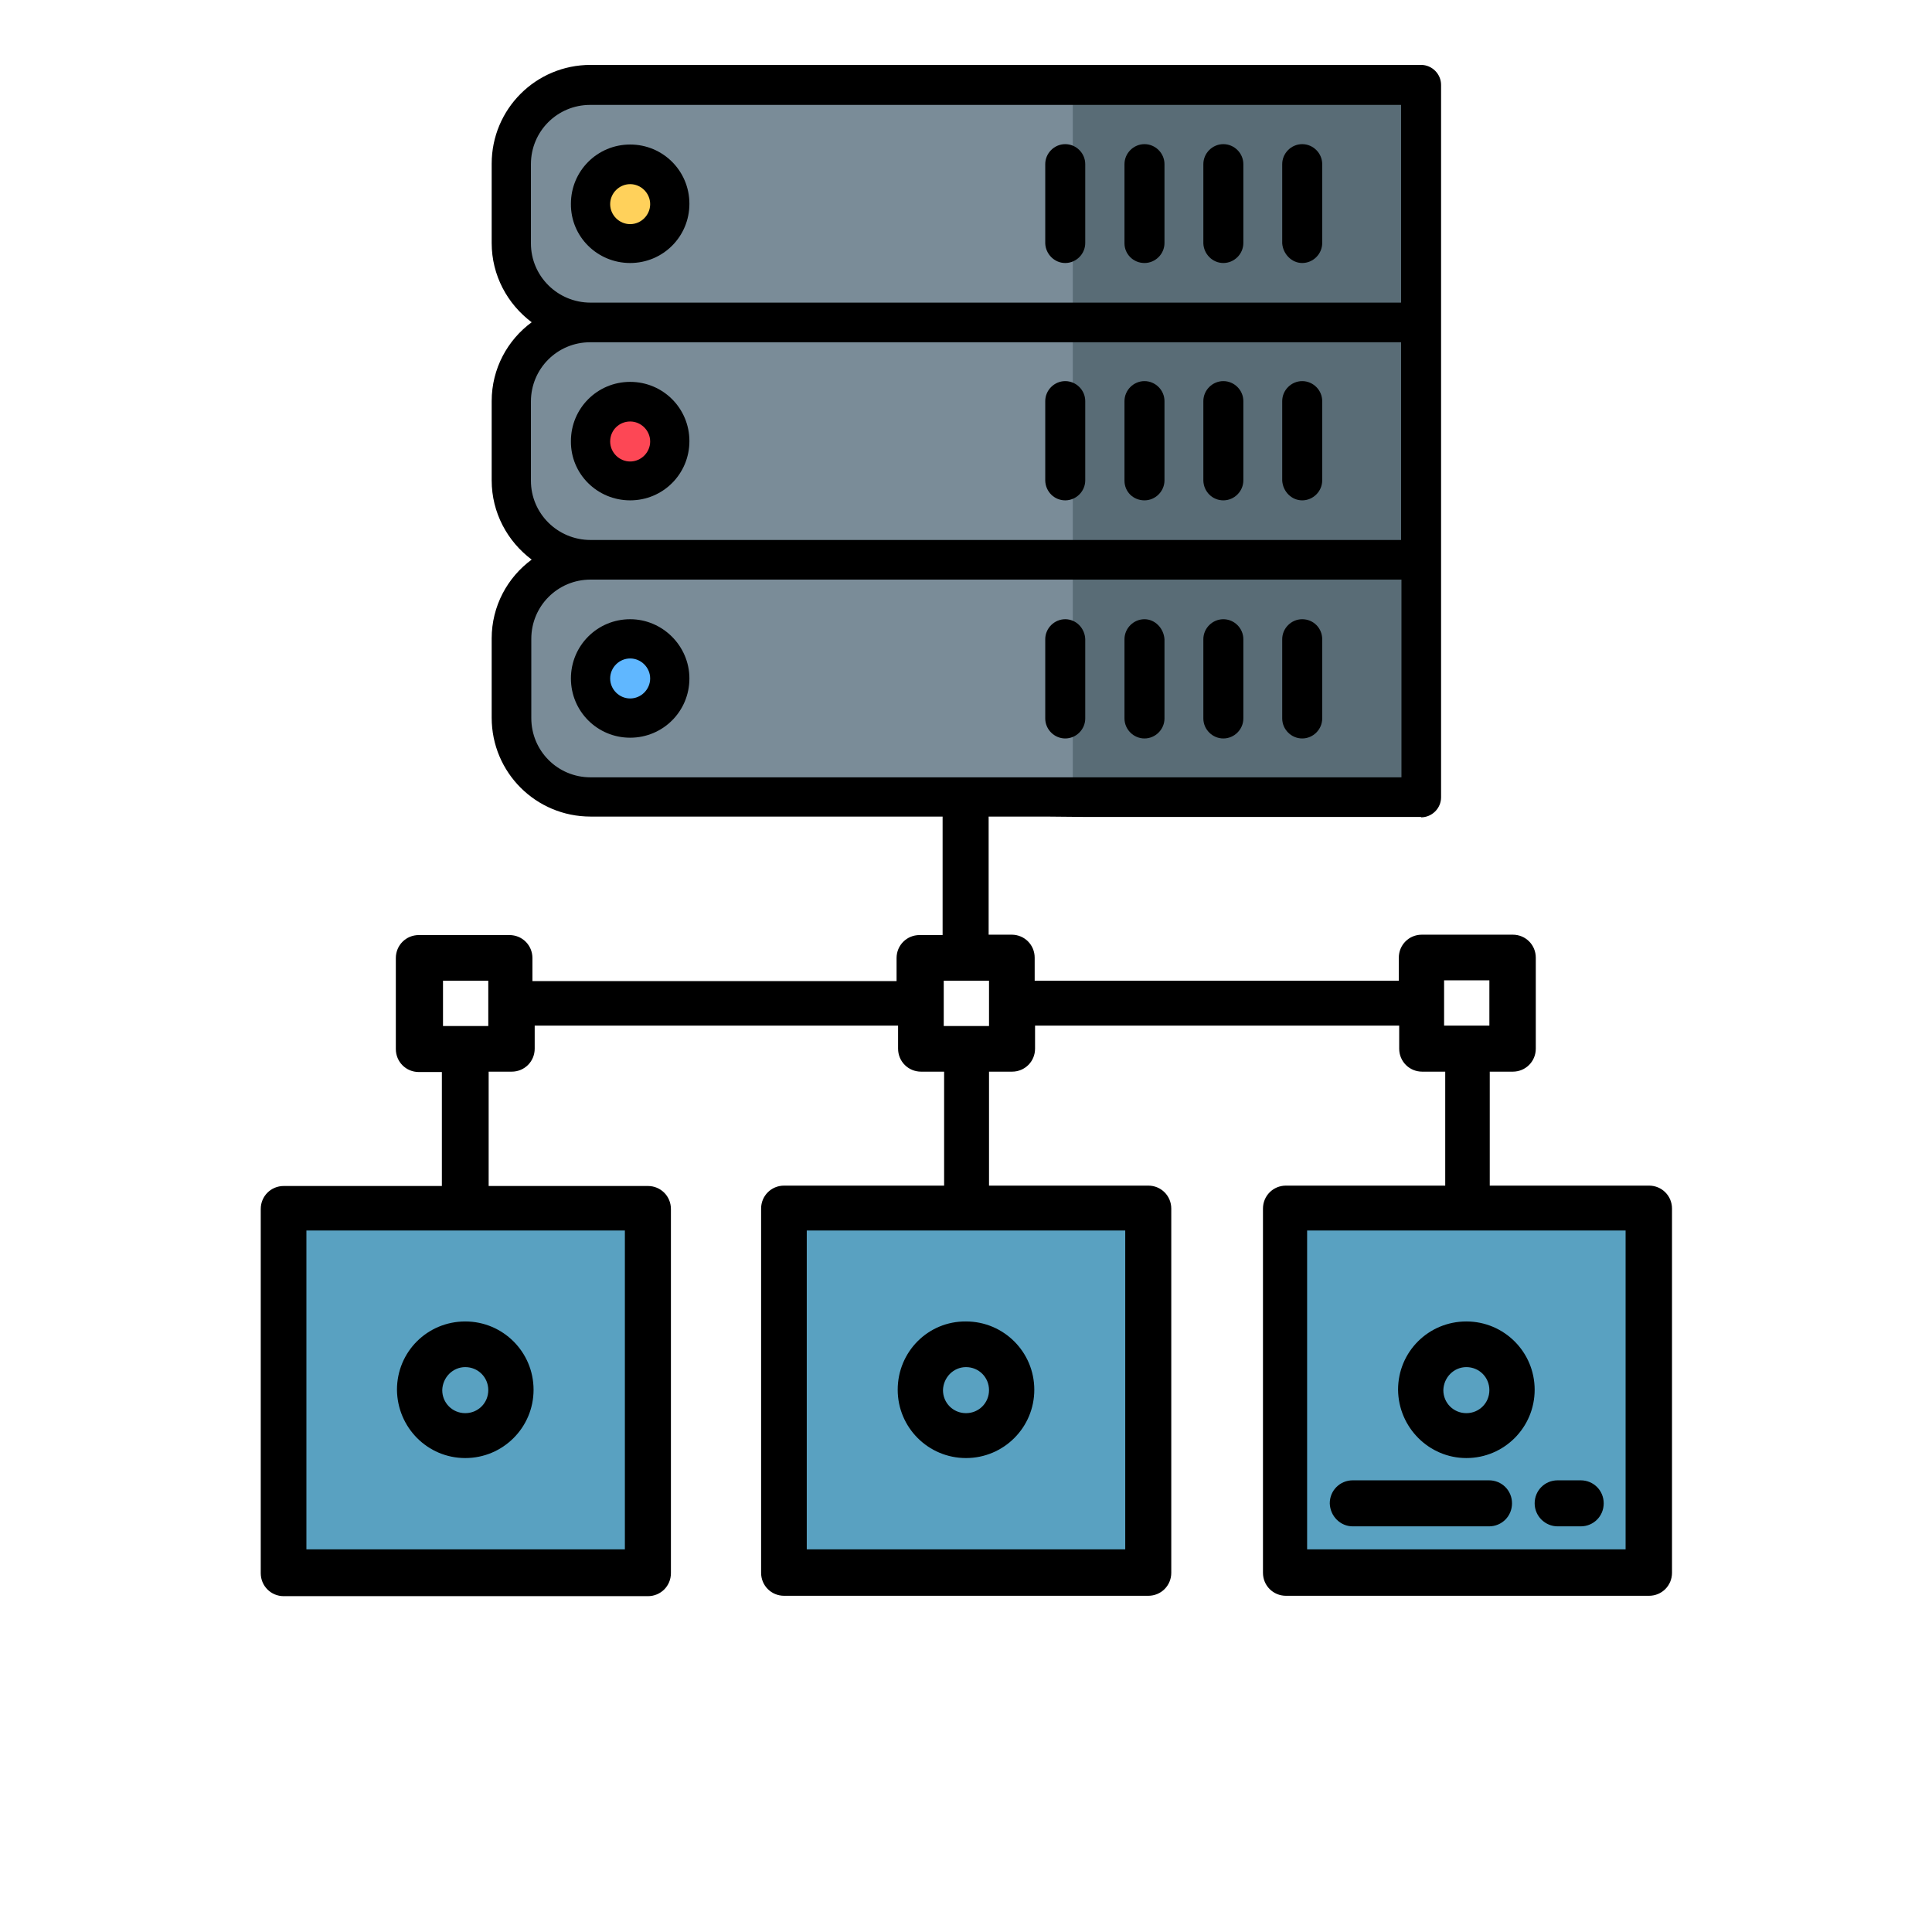 <?xml version="1.0" encoding="utf-8"?>
<!-- Generator: Adobe Illustrator 24.0.1, SVG Export Plug-In . SVG Version: 6.00 Build 0)  -->
<svg version="1.1" id="Layer_1" xmlns="http://www.w3.org/2000/svg" xmlns:xlink="http://www.w3.org/1999/xlink" x="0px" y="0px"
	 viewBox="0 0 512 512" style="enable-background:new 0 0 512 512;" xml:space="preserve">
<style type="text/css">
	.st0{fill:#59A1C1;}
	.st1{fill:#7A8C98;}
	.st2{fill:#596C76;}
	.st3{fill:#FFD15B;}
	.st4{fill:#FD4755;}
	.st5{fill:#60B7FF;}
</style>
<rect x="208.8" y="319.8" class="st0" width="94.7" height="94.7"/>
<rect x="341.3" y="319.8" class="st0" width="94.7" height="94.7"/>
<rect x="75.9" y="319.8" class="st0" width="94.7" height="94.7"/>
<g>
	<path d="M256,386.4c10,0,18.1-8.1,18.1-18.1s-8.1-18.1-18.1-18.1c-10-0.1-18.1,8-18.1,18.1C237.9,378.3,246,386.4,256,386.4z
		 M256,362.3c3.4,0,6.1,2.7,6.1,6.1s-2.7,6.1-6.1,6.1s-6.1-2.7-6.1-6.1C250,365,252.7,362.3,256,362.3z"/>
	<path d="M123.3,386.4c10,0,18.1-8.1,18.1-18.1s-8.1-18.1-18.1-18.1s-18.1,8-18.1,18.1C105.3,378.3,113.3,386.4,123.3,386.4z
		 M123.3,362.3c3.4,0,6.1,2.7,6.1,6.1s-2.7,6.1-6.1,6.1s-6.1-2.7-6.1-6.1C117.3,365,120,362.3,123.3,362.3z"/>
	<path d="M249.8,214.6v33.2h-6.1c-3.4,0-6.1,2.7-6.1,6.1v6.1h-96.5v-6.1c0-3.4-2.7-6.1-6.1-6.1h-24c-3.4,0-6.1,2.7-6.1,6.1V278
		c0,3.4,2.7,6.1,6.1,6.1h6.1v30.2H75.2c-3.4,0-6.1,2.7-6.1,6.1v96.5c0,3.4,2.7,6.1,6.1,6.1h96.5c3.4,0,6.1-2.7,6.1-6.1v-96.5
		c0-3.4-2.7-6.1-6.1-6.1h-42.2V284h6.1c3.4,0,6.1-2.7,6.1-6.1v-6.1H238v6.1c0,3.4,2.7,6.1,6.1,6.1h6.1v30.2h-42.4
		c-3.4,0-6.1,2.7-6.1,6.1v96.5c0,3.4,2.7,6.1,6.1,6.1h96.5c3.4,0,6.1-2.7,6.1-6.1v-96.5c0-3.4-2.7-6.1-6.1-6.1h-42.2V284h6.1
		c3.4,0,6.1-2.7,6.1-6.1v-6.1h96.5v6.1c0,3.4,2.7,6.1,6.1,6.1h6.1v30.2h-42.2c-3.4,0-6.1,2.7-6.1,6.1v96.5c0,3.4,2.7,6.1,6.1,6.1
		H437c3.4,0,6.1-2.7,6.1-6.1v-96.5c0-3.4-2.7-6.1-6.1-6.1h-42.2V284h6.1c3.4,0,6.1-2.7,6.1-6.1v-24.1c0-3.4-2.7-6.1-6.1-6.1h-24.1
		c-3.4,0-6.1,2.7-6.1,6.1v6.1h-96.5v-6.1c0-3.4-2.7-6.1-6.1-6.1H262v-33.2L249.8,214.6z M117.4,259.9h12v12h-12
		C117.4,271.9,117.4,259.9,117.4,259.9z M165.6,326.1v84.5H81.2v-84.5H165.6z M298.2,326.1v84.5h-84.4v-84.5H298.2z M262.1,271.9
		h-12v-12h12V271.9z M382.7,271.8v-12h12v12H382.7z M430.8,410.6h-84.4v-84.5h84.4V410.6z"/>
	<path d="M388.6,386.4c10,0,18.1-8.1,18.1-18.1s-8.1-18.1-18.1-18.1s-18.1,8-18.1,18.1C370.6,378.3,378.7,386.4,388.6,386.4z
		 M388.6,362.3c3.4,0,6.1,2.7,6.1,6.1s-2.7,6.1-6.1,6.1s-6.1-2.7-6.1-6.1C382.6,365,385.3,362.3,388.6,362.3z"/>
	<path d="M358.5,404.5h36.1c3.4,0,6.1-2.7,6.1-6.1s-2.7-6.1-6.1-6.1h-36.1c-3.4,0-6.1,2.7-6.1,6.1
		C352.5,401.8,355.2,404.5,358.5,404.5z"/>
	<path d="M412.8,404.5h6.1c3.4,0,6.1-2.7,6.1-6.1s-2.7-6.1-6.1-6.1h-6.1c-3.4,0-6.1,2.7-6.1,6.1S409.5,404.5,412.8,404.5z"/>
</g>
<g>
	<path class="st1" d="M159.3,209.8h216.3V23.1H159.3c-13.6,0-24.6,11-24.6,24.6v22.1L146,86l-11.2,11v35.6L145,148l-7.6,13.1
		l-2.6,24.1C134.8,198.8,145.8,209.8,159.3,209.8z"/>
	<rect x="284.3" y="23.1" class="st2" width="91.4" height="193.3"/>
	<circle class="st3" cx="167" cy="54" r="6.5"/>
	<circle class="st4" cx="167" cy="116.9" r="6.5"/>
	<circle class="st5" cx="167" cy="179.9" r="6.5"/>
	<g>
		<g>
			<g>
				<path d="M167,69.7c8.7,0,15.7-7,15.7-15.7s-7-15.7-15.7-15.7c-8.7,0-15.7,7-15.7,15.7C151.2,62.7,158.3,69.7,167,69.7z
					 M167,48.8c2.9,0,5.3,2.4,5.3,5.3c0,2.9-2.4,5.3-5.3,5.3s-5.3-2.4-5.3-5.3C161.7,51.2,164.1,48.8,167,48.8z"/>
				<path d="M303.3,164.1c-2.9,0-5.3,2.4-5.3,5.3v21c0,2.9,2.4,5.3,5.3,5.3c2.9,0,5.3-2.4,5.3-5.3v-21
					C308.4,166.5,306.1,164.1,303.3,164.1z"/>
				<path d="M345.1,132.6c2.9,0,5.3-2.4,5.3-5.3v-21c0-2.9-2.4-5.3-5.3-5.3c-2.9,0-5.3,2.4-5.3,5.3v21.1
					C340,130.3,342.3,132.6,345.1,132.6z"/>
				<path d="M324.2,69.7c2.9,0,5.3-2.4,5.3-5.3V43.5c0-2.9-2.4-5.3-5.3-5.3c-2.9,0-5.3,2.4-5.3,5.3v21
					C319,67.3,321.3,69.7,324.2,69.7z"/>
				<path d="M345.1,69.7c2.9,0,5.3-2.4,5.3-5.3V43.5c0-2.9-2.4-5.3-5.3-5.3c-2.9,0-5.3,2.4-5.3,5.3v21
					C340,67.3,342.3,69.7,345.1,69.7z"/>
				<path d="M303.3,69.7c2.9,0,5.3-2.4,5.3-5.3V43.5c0-2.9-2.4-5.3-5.3-5.3c-2.9,0-5.3,2.4-5.3,5.3v21
					C298,67.3,300.3,69.7,303.3,69.7z"/>
				<path d="M282.3,69.7c2.9,0,5.3-2.4,5.3-5.3V43.5c0-2.9-2.4-5.3-5.3-5.3s-5.3,2.4-5.3,5.3v21C277.1,67.3,279.4,69.7,282.3,69.7z"
					/>
				<path d="M287.5,216.5h89.1v0.1c2.9,0,5.3-2.4,5.3-5.3V22.5c0-2.9-2.4-5.3-5.3-5.3H156.5c-14.5,0-26.2,11.7-26.2,26.2v21
					c0,8.6,4.2,16.2,10.6,21c-6.4,4.7-10.6,12.3-10.6,20.9v21c0,8.6,4.2,16.2,10.6,21c-6.4,4.7-10.6,12.3-10.6,20.9v21
					c0,14.5,11.7,26.2,26.2,26.2h120.6L287.5,216.5z M140.7,64.5V43.5c0-8.7,7-15.7,15.7-15.7h214.9v52.4H156.5
					C147.8,80.2,140.7,73.2,140.7,64.5z M140.7,127.4v-21c0-8.7,7-15.7,15.7-15.7h214.9v52.4H156.5
					C147.8,143.1,140.7,136.1,140.7,127.4z M156.5,206c-8.7,0-15.7-7-15.7-15.7v-21c0-8.7,7-15.7,15.7-15.7h214.9V206H156.5
					L156.5,206z"/>
				<path d="M167,164.1c-8.7,0-15.7,7-15.7,15.7s7,15.7,15.7,15.7c8.7,0,15.7-7,15.7-15.7C182.7,171.2,175.6,164.1,167,164.1z
					 M167,185.1c-2.9,0-5.3-2.4-5.3-5.3c0-2.9,2.4-5.3,5.3-5.3c2.9,0,5.3,2.4,5.3,5.3S169.9,185.1,167,185.1z"/>
				<path d="M324.2,132.6c2.9,0,5.3-2.4,5.3-5.3v-21c0-2.9-2.4-5.3-5.3-5.3c-2.9,0-5.3,2.4-5.3,5.3v21.1
					C319,130.3,321.3,132.6,324.2,132.6z"/>
				<path d="M324.2,164.1c-2.9,0-5.3,2.4-5.3,5.3v21c0,2.9,2.4,5.3,5.3,5.3c2.9,0,5.3-2.4,5.3-5.3v-21
					C329.5,166.5,327.1,164.1,324.2,164.1z"/>
				<path d="M282.3,164.1c-2.9,0-5.3,2.4-5.3,5.3v21c0,2.9,2.4,5.3,5.3,5.3s5.3-2.4,5.3-5.3v-21
					C287.5,166.5,285.2,164.1,282.3,164.1z"/>
				<path d="M345.1,164.1c-2.9,0-5.3,2.4-5.3,5.3v21c0,2.9,2.4,5.3,5.3,5.3c2.9,0,5.3-2.4,5.3-5.3v-21
					C350.4,166.5,348.1,164.1,345.1,164.1z"/>
				<path d="M303.3,132.6c2.9,0,5.3-2.4,5.3-5.3v-21c0-2.9-2.4-5.3-5.3-5.3c-2.9,0-5.3,2.4-5.3,5.3v21.1
					C298,130.3,300.3,132.6,303.3,132.6z"/>
				<path d="M282.3,132.6c2.9,0,5.3-2.4,5.3-5.3v-21c0-2.9-2.4-5.3-5.3-5.3s-5.3,2.4-5.3,5.3v21.1
					C277.1,130.3,279.4,132.6,282.3,132.6z"/>
				<path d="M167,132.6c8.7,0,15.7-7,15.7-15.7s-7-15.7-15.7-15.7c-8.7,0-15.7,7-15.7,15.7C151.2,125.6,158.3,132.6,167,132.6z
					 M167,111.7c2.9,0,5.3,2.4,5.3,5.3c0,2.9-2.4,5.3-5.3,5.3s-5.3-2.4-5.3-5.3C161.7,114,164.1,111.7,167,111.7z"/>
			</g>
		</g>
	</g>
</g>
</svg>
